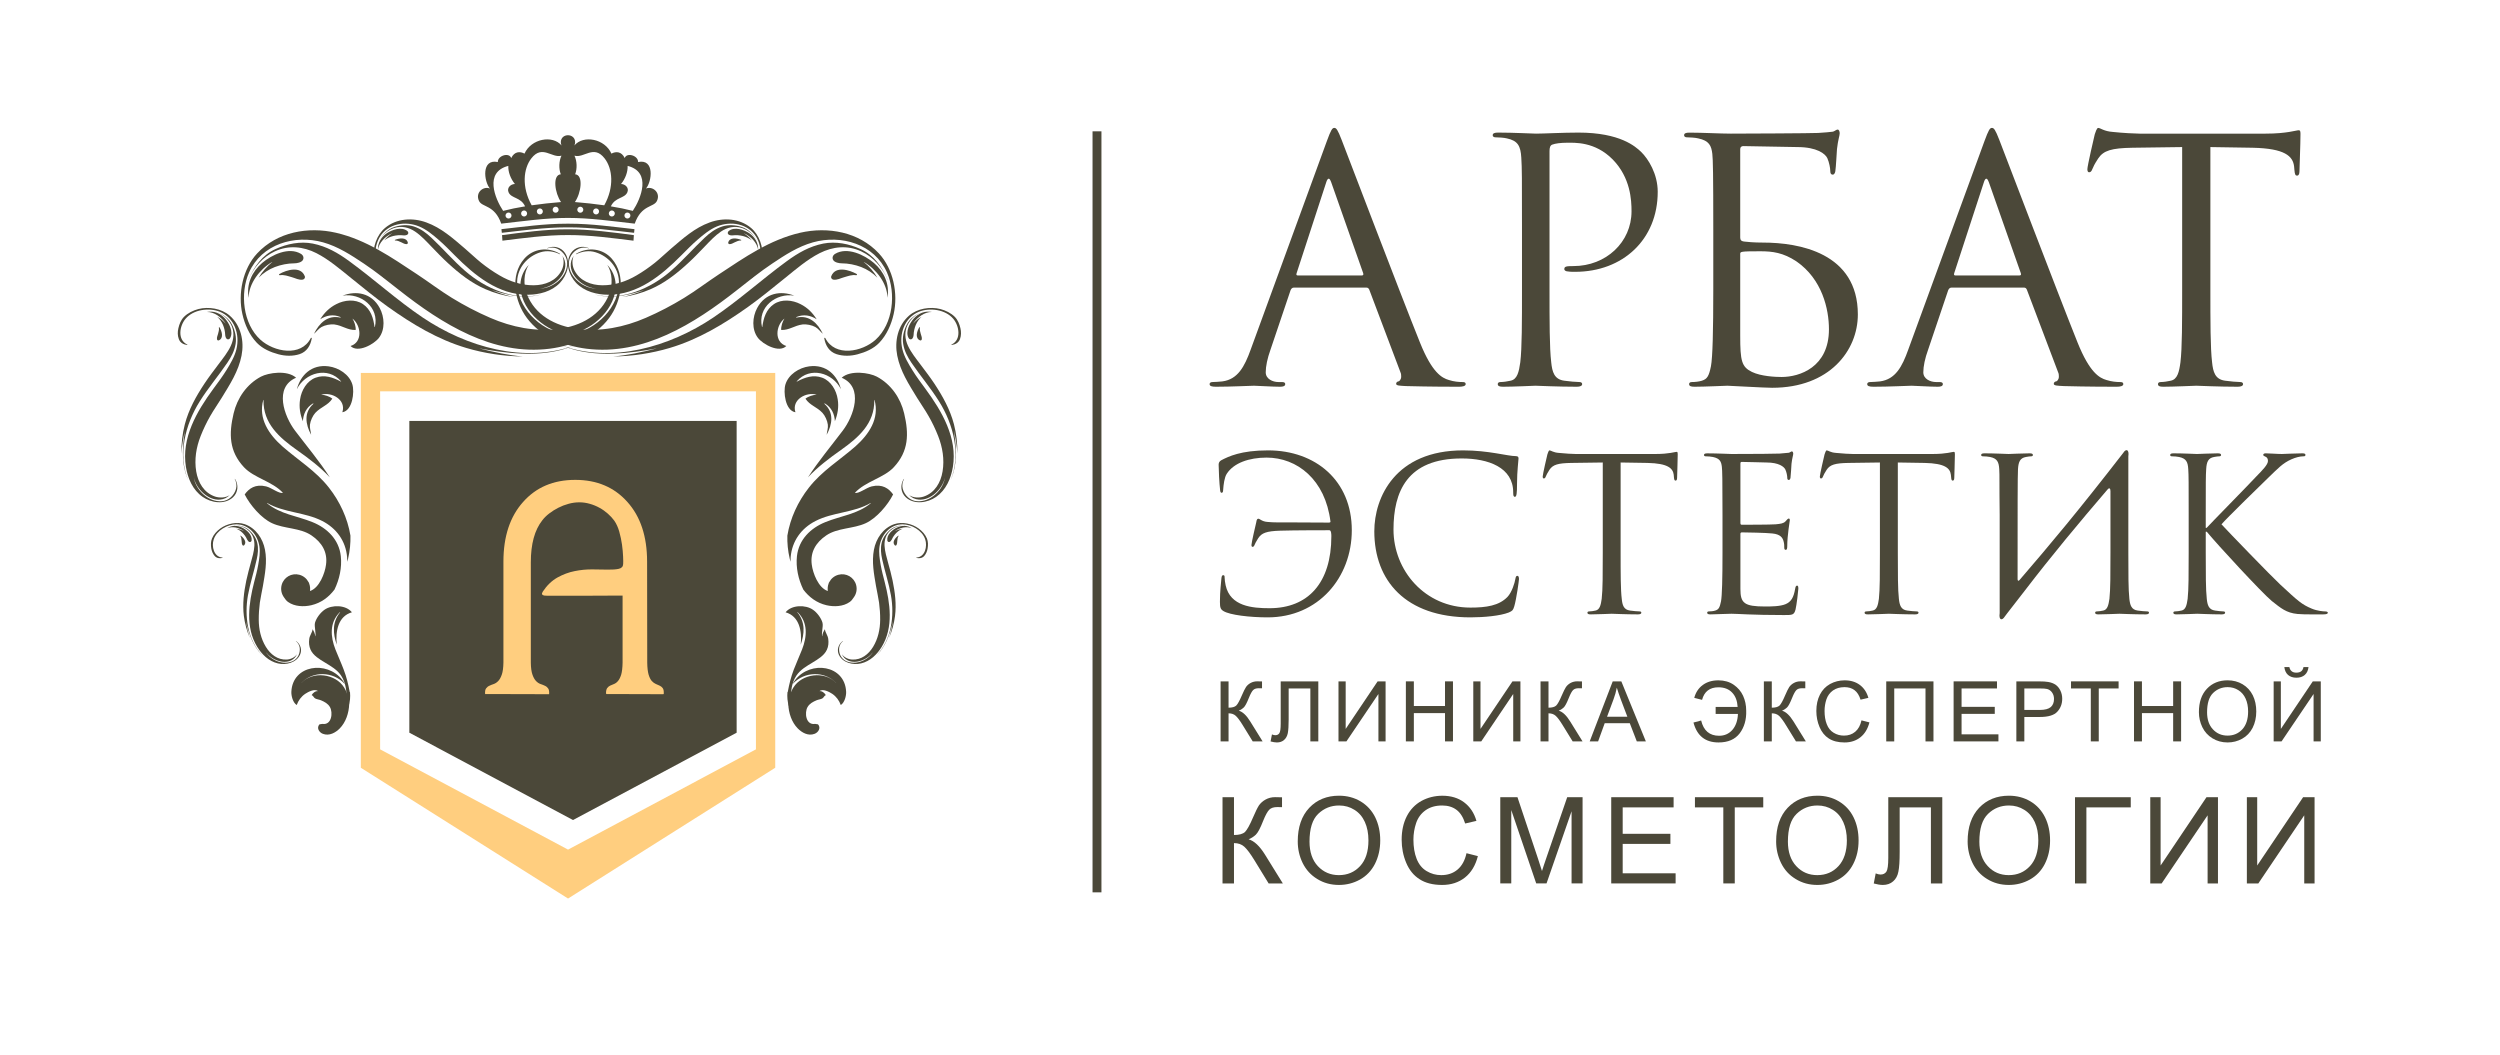 <?xml version="1.0" encoding="UTF-8"?> <svg xmlns="http://www.w3.org/2000/svg" width="372" height="157" viewBox="0 0 372 157" fill="none"><path d="M60.909 109.027L85.263 122.021L109.612 109.027V62.633H60.909V109.027Z" fill="#4B4839"></path><path d="M163.895 19.541V132.781H162.569V19.541H163.895Z" fill="#4B4839"></path><path d="M181.911 118.627H183.617V124.249C184.389 124.249 184.933 124.093 185.252 123.801C185.56 123.491 185.967 122.777 186.456 121.622C186.813 120.789 187.105 120.193 187.333 119.84C187.572 119.505 187.896 119.202 188.32 118.97C188.741 118.737 189.217 118.617 189.732 118.617C190.388 118.617 190.723 118.624 190.765 118.639V120.107C190.703 120.107 190.593 120.107 190.425 120.1C190.236 120.091 190.115 120.091 190.084 120.091C189.536 120.091 189.129 120.213 188.865 120.486C188.605 120.745 188.296 121.298 187.955 122.153C187.529 123.242 187.16 123.929 186.856 124.211C186.557 124.494 186.195 124.727 185.795 124.888C186.616 125.121 187.435 125.884 188.241 127.185L190.887 131.458H188.773L186.64 127.977C186.043 127.005 185.551 126.35 185.149 125.988C184.755 125.63 184.239 125.452 183.617 125.452V131.458H181.911V118.627" fill="#4B4839"></path><path d="M194.855 125.234C194.855 126.779 195.273 127.997 196.095 128.88C196.936 129.775 197.983 130.219 199.231 130.219C200.504 130.219 201.56 129.77 202.389 128.869C203.212 127.977 203.624 126.702 203.624 125.049C203.624 124.007 203.444 123.09 203.093 122.315C202.74 121.531 202.227 120.93 201.552 120.508C200.867 120.073 200.109 119.858 199.257 119.858C198.056 119.858 197.027 120.262 196.151 121.098C195.288 121.926 194.855 123.302 194.855 125.234ZM193.105 125.203C193.105 123.081 193.68 121.41 194.824 120.198C195.96 119.001 197.437 118.4 199.247 118.4C200.427 118.4 201.507 118.682 202.455 119.245C203.401 119.815 204.128 120.599 204.631 121.611C205.128 122.625 205.379 123.779 205.379 125.056C205.379 126.362 205.108 127.52 204.588 128.555C204.061 129.578 203.309 130.353 202.357 130.884C201.392 131.414 200.356 131.68 199.241 131.68C198.035 131.68 196.952 131.383 196.003 130.792C195.055 130.219 194.331 129.417 193.832 128.409C193.344 127.401 193.105 126.335 193.105 125.203Z" fill="#4B4839"></path><path d="M218.215 126.957L219.908 127.391C219.556 128.783 218.907 129.845 217.987 130.574C217.056 131.306 215.928 131.68 214.599 131.68C213.217 131.68 212.091 131.392 211.228 130.824C210.352 130.271 209.691 129.453 209.244 128.387C208.791 127.315 208.567 126.167 208.567 124.947C208.567 123.609 208.823 122.45 209.333 121.453C209.841 120.458 210.58 119.699 211.509 119.18C212.451 118.667 213.492 118.405 214.624 118.405C215.907 118.405 216.985 118.731 217.859 119.387C218.733 120.042 219.353 120.961 219.693 122.146L218.017 122.538C217.725 121.607 217.293 120.924 216.725 120.501C216.156 120.073 215.441 119.858 214.591 119.858C213.6 119.858 212.779 120.1 212.116 120.572C211.455 121.043 210.991 121.677 210.72 122.473C210.453 123.268 210.317 124.093 210.317 124.937C210.317 126.025 210.475 126.978 210.793 127.786C211.115 128.609 211.608 129.216 212.277 129.616C212.949 130.022 213.676 130.219 214.456 130.219C215.408 130.219 216.216 129.952 216.872 129.401C217.533 128.846 217.976 128.041 218.215 126.957" fill="#4B4839"></path><path d="M223.241 131.453V118.624H225.799L228.835 127.71C229.112 128.561 229.317 129.184 229.447 129.612C229.588 129.141 229.825 128.452 230.131 127.554L233.2 118.624H235.487V131.453H233.849V120.718L230.124 131.453H228.588L224.877 120.535V131.453H223.241" fill="#4B4839"></path><path d="M239.751 131.453V118.624H249.032V120.139H241.456V124.07H248.556V125.572H241.456V129.947H249.331V131.453H239.751Z" fill="#4B4839"></path><path d="M256.429 131.453V120.139H252.207V118.624H262.372V120.139H258.132V131.453H256.429Z" fill="#4B4839"></path><path d="M266.04 125.234C266.04 126.779 266.461 127.997 267.285 128.88C268.117 129.775 269.157 130.219 270.416 130.219C271.692 130.219 272.744 129.77 273.571 128.869C274.389 127.977 274.813 126.702 274.813 125.049C274.813 124.007 274.628 123.09 274.277 122.315C273.924 121.531 273.416 120.93 272.732 120.508C272.052 120.073 271.287 119.858 270.447 119.858C269.245 119.858 268.205 120.262 267.337 121.098C266.472 121.926 266.04 123.302 266.04 125.234ZM264.289 125.203C264.289 123.081 264.859 121.41 266.004 120.198C267.145 119.001 268.628 118.4 270.436 118.4C271.617 118.4 272.684 118.682 273.633 119.245C274.584 119.815 275.312 120.599 275.809 121.611C276.308 122.625 276.556 123.779 276.556 125.056C276.556 126.362 276.297 127.52 275.767 128.555C275.245 129.578 274.503 130.353 273.539 130.884C272.58 131.414 271.541 131.68 270.427 131.68C269.219 131.68 268.14 131.383 267.188 130.792C266.232 130.219 265.512 129.417 265.02 128.409C264.533 127.401 264.289 126.335 264.289 125.203" fill="#4B4839"></path><path d="M280.976 118.627H289.012V131.458H287.319V120.139H282.671V126.751C282.671 128.095 282.611 129.077 282.481 129.698C282.364 130.32 282.101 130.804 281.691 131.15C281.291 131.501 280.78 131.68 280.165 131.68C279.785 131.68 279.34 131.604 278.815 131.462L279.103 129.963C279.385 130.077 279.621 130.132 279.817 130.132C280.208 130.132 280.5 129.989 280.695 129.703C280.88 129.417 280.976 128.733 280.976 127.661V118.627Z" fill="#4B4839"></path><path d="M294.528 125.234C294.528 126.779 294.949 127.997 295.779 128.88C296.607 129.775 297.652 130.219 298.903 130.219C300.185 130.219 301.232 129.77 302.065 128.869C302.889 127.977 303.301 126.702 303.301 125.049C303.301 124.007 303.128 123.09 302.771 122.315C302.412 121.531 301.903 120.93 301.221 120.508C300.537 120.073 299.775 119.858 298.936 119.858C297.731 119.858 296.693 120.262 295.827 121.098C294.961 121.926 294.528 123.302 294.528 125.234ZM292.783 125.203C292.783 123.081 293.356 121.41 294.496 120.198C295.643 119.001 297.116 118.4 298.927 118.4C300.105 118.4 301.177 118.682 302.131 119.245C303.085 119.815 303.797 120.599 304.303 121.611C304.801 122.625 305.051 123.779 305.051 125.056C305.051 126.362 304.792 127.52 304.267 128.555C303.744 129.578 302.992 130.353 302.032 130.884C301.071 131.414 300.029 131.68 298.915 131.68C297.707 131.68 296.628 131.383 295.675 130.792C294.733 130.219 294.001 129.417 293.513 128.409C293.028 127.401 292.783 126.335 292.783 125.203" fill="#4B4839"></path><path d="M308.76 118.627H317.056V120.139H310.455V131.458H308.76V118.627" fill="#4B4839"></path><path d="M319.96 118.627H321.499V128.788L328.324 118.627H330.033V131.458H328.492V121.319L321.652 131.458H319.96V118.627" fill="#4B4839"></path><path d="M334.333 118.627H335.872V128.788L342.701 118.627H344.408V131.458H342.871V121.319L336.037 131.458H334.333V118.627" fill="#4B4839"></path><path d="M181.625 101.391H182.809V105.304C183.349 105.304 183.729 105.195 183.948 104.991C184.167 104.776 184.445 104.279 184.788 103.475C185.035 102.895 185.245 102.479 185.404 102.234C185.561 102.001 185.788 101.789 186.087 101.627C186.384 101.466 186.713 101.382 187.071 101.382C187.523 101.382 187.764 101.387 187.789 101.398V102.419C187.741 102.419 187.667 102.419 187.553 102.417C187.417 102.408 187.341 102.408 187.312 102.408C186.936 102.408 186.656 102.495 186.467 102.684C186.285 102.865 186.071 103.249 185.833 103.845C185.532 104.603 185.276 105.081 185.068 105.277C184.86 105.473 184.615 105.635 184.325 105.749C184.905 105.91 185.472 106.443 186.033 107.348L187.879 110.323H186.405L184.913 107.898C184.499 107.223 184.157 106.767 183.881 106.515C183.609 106.265 183.247 106.142 182.809 106.142V110.323H181.625V101.391" fill="#4B4839"></path><path d="M190.568 101.391H196.165V110.323H194.981V102.442H191.753V107.046C191.753 107.982 191.708 108.663 191.625 109.096C191.536 109.53 191.349 109.867 191.067 110.108C190.787 110.353 190.435 110.477 190.004 110.477C189.744 110.477 189.431 110.424 189.061 110.327L189.265 109.283C189.456 109.361 189.627 109.398 189.767 109.398C190.035 109.398 190.233 109.301 190.367 109.1C190.501 108.901 190.568 108.426 190.568 107.68V101.391" fill="#4B4839"></path><path d="M199.167 101.391H200.237V108.463L204.988 101.391H206.175V110.323H205.109V103.265L200.345 110.323H199.167V101.391" fill="#4B4839"></path><path d="M209.193 110.319V101.387H210.381V105.055H215.017V101.387H216.203V110.319H215.017V106.111H210.381V110.319H209.193Z" fill="#4B4839"></path><path d="M219.225 101.391H220.297V108.463L225.052 101.391H226.239V110.323H225.167V103.265L220.409 110.323H219.225V101.391Z" fill="#4B4839"></path><path d="M229.232 101.391H230.416V105.304C230.956 105.304 231.336 105.195 231.556 104.991C231.775 104.776 232.057 104.279 232.396 103.475C232.649 102.895 232.853 102.479 233.011 102.234C233.173 102.001 233.403 101.789 233.693 101.627C233.996 101.466 234.32 101.382 234.677 101.382C235.131 101.382 235.372 101.387 235.397 101.398V102.419C235.349 102.419 235.275 102.419 235.16 102.417C235.024 102.408 234.948 102.408 234.919 102.408C234.543 102.408 234.264 102.495 234.073 102.684C233.893 102.865 233.679 103.249 233.443 103.845C233.139 104.603 232.887 105.081 232.679 105.277C232.468 105.473 232.223 105.635 231.933 105.749C232.513 105.91 233.079 106.443 233.64 107.348L235.485 110.323H234.013L232.521 107.898C232.107 107.223 231.768 106.767 231.488 106.515C231.216 106.265 230.853 106.142 230.416 106.142V110.323H229.232V101.391" fill="#4B4839"></path><path d="M239.127 106.654H242.152L241.216 104.181C240.937 103.426 240.724 102.811 240.581 102.324C240.473 102.901 240.312 103.468 240.1 104.038L239.127 106.654ZM236.548 110.319L239.972 101.391H241.255L244.904 110.319H243.556L242.513 107.616H238.78L237.799 110.319H236.548Z" fill="#4B4839"></path><path d="M258.56 105.187C258.508 104.293 258.24 103.577 257.745 103.06C257.252 102.536 256.569 102.27 255.701 102.27C254.413 102.27 253.599 102.895 253.267 104.138L252.105 103.841C252.324 103.022 252.749 102.385 253.373 101.926C253.999 101.466 254.768 101.234 255.695 101.234C256.569 101.234 257.332 101.453 257.964 101.884C258.595 102.318 259.065 102.865 259.372 103.531C259.68 104.207 259.835 104.942 259.835 105.757C259.877 107.085 259.552 108.203 258.871 109.116C258.175 110.025 257.128 110.477 255.719 110.477C253.753 110.477 252.512 109.488 251.989 107.513L253.131 107.211C253.493 108.724 254.387 109.482 255.804 109.482C256.608 109.482 257.264 109.187 257.773 108.613C258.281 108.03 258.564 107.242 258.605 106.236H255.288V105.187H258.56" fill="#4B4839"></path><path d="M262.463 101.391H263.643V105.304C264.187 105.304 264.563 105.195 264.789 104.991C265.004 104.776 265.287 104.279 265.625 103.475C265.872 102.895 266.08 102.479 266.237 102.234C266.395 102.001 266.629 101.789 266.924 101.627C267.219 101.466 267.543 101.382 267.908 101.382C268.356 101.382 268.597 101.387 268.628 101.398V102.419C268.583 102.419 268.507 102.419 268.387 102.417C268.255 102.408 268.175 102.408 268.153 102.408C267.769 102.408 267.489 102.495 267.304 102.684C267.12 102.865 266.908 103.249 266.667 103.845C266.367 104.603 266.109 105.081 265.905 105.277C265.693 105.473 265.452 105.635 265.163 105.749C265.74 105.91 266.309 106.443 266.871 107.348L268.712 110.323H267.24L265.747 107.898C265.339 107.223 264.993 106.767 264.719 106.515C264.443 106.265 264.08 106.142 263.643 106.142V110.323H262.463V101.391" fill="#4B4839"></path><path d="M276.988 107.189L278.171 107.491C277.923 108.46 277.471 109.198 276.829 109.707C276.188 110.216 275.403 110.477 274.473 110.477C273.507 110.477 272.727 110.277 272.119 109.882C271.516 109.497 271.064 108.927 270.748 108.185C270.431 107.437 270.272 106.638 270.272 105.791C270.272 104.859 270.453 104.052 270.807 103.358C271.161 102.664 271.667 102.137 272.323 101.775C272.979 101.417 273.703 101.234 274.488 101.234C275.381 101.234 276.131 101.462 276.743 101.918C277.356 102.374 277.779 103.016 278.016 103.841L276.851 104.112C276.648 103.463 276.345 102.988 275.951 102.694C275.555 102.396 275.064 102.246 274.464 102.246C273.776 102.246 273.205 102.417 272.741 102.744C272.285 103.072 271.96 103.513 271.769 104.067C271.588 104.621 271.495 105.195 271.495 105.783C271.495 106.541 271.599 107.205 271.825 107.766C272.044 108.34 272.391 108.762 272.857 109.041C273.323 109.323 273.828 109.458 274.379 109.458C275.033 109.458 275.596 109.275 276.052 108.889C276.511 108.505 276.823 107.943 276.988 107.189" fill="#4B4839"></path><path d="M280.673 101.391H287.7V110.323H286.515V102.442H281.863V110.323H280.673V101.391Z" fill="#4B4839"></path><path d="M290.697 110.319V101.387H297.152V102.442H291.881V105.179H296.821V106.224H291.881V109.27H297.367V110.319H290.697" fill="#4B4839"></path><path d="M301.221 105.639H303.533C304.293 105.639 304.836 105.489 305.161 105.206C305.477 104.923 305.636 104.522 305.636 104.01C305.636 103.633 305.543 103.317 305.349 103.048C305.168 102.781 304.915 102.604 304.607 102.521C304.411 102.468 304.037 102.442 303.501 102.442H301.221V105.639ZM300.033 110.319V101.391H303.404C304 101.391 304.452 101.417 304.765 101.474C305.205 101.546 305.571 101.689 305.871 101.887C306.168 102.099 306.405 102.385 306.585 102.755C306.768 103.127 306.857 103.529 306.857 103.973C306.857 104.734 306.616 105.375 306.125 105.903C305.652 106.429 304.772 106.687 303.509 106.687H301.221V110.319H300.033" fill="#4B4839"></path><path d="M311.111 110.319V102.442H308.167V101.387H315.247V102.442H312.295V110.319H311.111Z" fill="#4B4839"></path><path d="M317.54 110.319V101.387H318.721V105.055H323.365V101.387H324.549V110.319H323.365V106.111H318.721V110.319H317.54Z" fill="#4B4839"></path><path d="M328.413 105.991C328.413 107.064 328.704 107.913 329.284 108.527C329.861 109.15 330.583 109.458 331.46 109.458C332.353 109.458 333.081 109.146 333.659 108.52C334.232 107.898 334.519 107.013 334.519 105.862C334.519 105.134 334.393 104.497 334.149 103.958C333.899 103.41 333.547 102.994 333.071 102.698C332.6 102.396 332.067 102.246 331.476 102.246C330.643 102.246 329.919 102.529 329.316 103.109C328.716 103.686 328.413 104.643 328.413 105.991V105.991ZM327.197 105.968C327.197 104.489 327.592 103.328 328.391 102.484C329.18 101.65 330.209 101.231 331.472 101.231C332.293 101.231 333.041 101.427 333.701 101.819C334.364 102.216 334.867 102.762 335.22 103.468C335.567 104.173 335.733 104.977 335.733 105.866C335.733 106.773 335.552 107.581 335.189 108.301C334.824 109.015 334.3 109.554 333.636 109.922C332.965 110.292 332.241 110.477 331.468 110.477C330.628 110.477 329.873 110.27 329.209 109.859C328.551 109.458 328.048 108.901 327.703 108.199C327.369 107.499 327.197 106.755 327.197 105.968" fill="#4B4839"></path><path d="M342.761 99.259H343.507C343.447 99.768 343.264 100.158 342.952 100.429C342.64 100.703 342.224 100.844 341.713 100.844C341.192 100.844 340.777 100.703 340.46 100.432C340.156 100.161 339.972 99.772 339.907 99.259H340.657C340.715 99.538 340.827 99.742 340.997 99.877C341.163 100.018 341.389 100.09 341.675 100.09C342.005 100.09 342.256 100.022 342.421 99.885C342.591 99.757 342.701 99.546 342.761 99.259V99.259ZM338.32 101.391H339.391V108.463L344.141 101.391H345.333V110.319H344.261V103.265L339.496 110.319H338.32V101.391" fill="#4B4839"></path><path d="M201.148 78.897C201.148 85.936 196.167 91.864 188.625 91.864C186.024 91.864 182.981 91.52 182.032 90.916C181.624 90.661 181.525 90.41 181.525 89.548C181.525 87.966 181.712 86.604 181.743 86.096C181.777 85.75 181.84 85.588 182.001 85.588C182.193 85.588 182.223 85.682 182.223 85.936C182.223 86.223 182.28 86.666 182.38 87.116C183.08 90.22 186.315 90.502 188.907 90.502C194.619 90.502 198.105 86.76 198.105 79.794C198.105 79.595 198.105 78.897 197.815 78.897C197.373 78.897 192.555 78.897 190.493 78.966C188.435 79.031 187.735 79.31 187.229 80.077C186.884 80.614 186.787 80.835 186.688 81.06C186.593 81.307 186.499 81.372 186.376 81.372C186.276 81.372 186.216 81.278 186.216 81.09C186.216 80.771 186.848 78.051 186.913 77.793C186.979 77.602 186.944 77.22 187.229 77.186C187.451 77.159 187.735 77.602 188.595 77.663C189.509 77.762 190.745 77.728 191.131 77.728L197.723 77.762C197.907 77.762 197.975 77.697 197.975 77.632C197.213 71.354 193.003 68.091 188.465 68.091C185.864 68.091 183.584 68.884 182.54 70.501C182.193 71.042 182.063 72.057 182.001 72.942C182.001 73.258 181.872 73.327 181.777 73.327C181.685 73.327 181.585 73.258 181.556 72.973C181.433 71.957 181.333 69.865 181.333 69.139C181.333 68.853 181.455 68.627 181.743 68.475C182.789 67.935 184.633 67.016 188.685 67.016C195.756 67.016 201.148 71.516 201.148 78.897" fill="#4B4839"></path><path d="M204.497 79.057C204.497 73.99 207.639 67.016 217.713 67.016C221.488 67.016 224.34 67.87 225.545 67.87C225.895 67.87 225.956 68.03 225.956 68.218C225.956 68.561 225.735 70.09 225.735 71.927C225.735 73.448 225.667 73.924 225.42 73.924C225.195 73.924 225.164 73.705 225.164 73.258C225.164 69.548 221.457 68.218 217.5 68.218C209.347 68.218 207.352 73.197 207.352 78.806C207.352 84.862 212.007 90.41 218.795 90.41C221.175 90.41 223.043 90.125 224.311 88.823C224.973 88.125 225.392 86.731 225.484 86.161C225.545 85.809 225.612 85.682 225.796 85.682C225.956 85.682 226.025 85.906 226.025 86.161C226.025 86.383 225.644 89.141 225.324 90.22C225.133 90.818 225.073 90.883 224.5 91.142C223.233 91.638 220.824 91.864 218.795 91.864C209.129 91.864 204.497 86.383 204.497 79.057" fill="#4B4839"></path><path d="M241.149 82.231C241.149 85.27 241.149 87.78 241.317 89.109C241.404 90.025 241.6 90.727 242.549 90.852C242.995 90.916 243.689 90.978 243.98 90.978C244.167 90.978 244.229 91.077 244.229 91.168C244.229 91.326 244.069 91.421 243.72 91.421C241.973 91.421 239.981 91.326 239.821 91.326C239.663 91.326 237.664 91.421 236.72 91.421C236.367 91.421 236.207 91.359 236.207 91.168C236.207 91.077 236.269 90.978 236.467 90.978C236.749 90.978 237.129 90.916 237.411 90.852C238.045 90.727 238.205 90.025 238.332 89.109C238.492 87.78 238.492 85.27 238.492 82.231V68.819L233.805 68.884C231.833 68.918 231.073 69.139 230.563 69.898C230.221 70.432 230.12 70.66 230.025 70.879C229.931 71.134 229.837 71.194 229.713 71.194C229.617 71.194 229.553 71.103 229.553 70.91C229.553 70.596 230.185 67.87 230.251 67.615C230.316 67.428 230.441 67.016 230.563 67.016C230.788 67.016 231.105 67.336 231.963 67.393C232.873 67.492 234.087 67.554 234.468 67.554H246.349C248.383 67.554 249.237 67.233 249.492 67.233C249.645 67.233 249.645 67.428 249.645 67.615C249.645 68.564 249.553 70.757 249.553 71.103C249.553 71.389 249.455 71.516 249.333 71.516C249.176 71.516 249.111 71.419 249.077 70.977L249.048 70.63C248.92 69.681 248.188 68.949 245.145 68.884L241.149 68.819V82.231" fill="#4B4839"></path><path d="M258.973 77.762C258.973 77.983 259.003 78.081 259.163 78.081C259.569 78.081 263.472 78.081 264.204 78.017C264.959 77.949 265.4 77.888 265.691 77.568C265.913 77.315 266.039 77.159 266.165 77.159C266.264 77.159 266.325 77.22 266.325 77.411C266.325 77.536 265.944 79.66 265.944 81.212C265.944 81.562 265.913 81.819 265.723 81.819C265.561 81.819 265.5 81.693 265.5 81.528C265.5 81.212 265.5 80.896 265.379 80.484C265.245 80.042 264.959 79.5 263.723 79.379C262.869 79.278 259.729 79.218 259.193 79.218C259.033 79.218 258.973 79.31 258.973 79.439V87.65C258.973 89.747 259.544 90.246 262.644 90.246C263.472 90.246 264.868 90.246 265.691 89.9C266.517 89.548 266.895 88.916 267.117 87.62C267.177 87.268 267.247 87.142 267.407 87.142C267.591 87.142 267.591 87.398 267.591 87.62C267.591 87.875 267.337 90.025 267.177 90.695C266.956 91.52 266.705 91.52 265.471 91.52C260.68 91.52 258.556 91.326 257.637 91.326C256.821 91.326 255.227 91.421 254.533 91.421C254.183 91.421 254.027 91.359 254.027 91.168C254.027 91.077 254.092 90.978 254.281 90.978C254.564 90.978 254.944 90.944 255.227 90.852C255.739 90.695 255.891 90.41 256.083 89.491C256.243 88.663 256.308 86.096 256.308 82.234V76.647C256.308 71.328 256.277 69.994 256.212 69.46C256.12 68.697 255.931 68.218 254.885 68C254.628 67.935 254.092 67.901 253.803 67.901C253.68 67.901 253.551 67.836 253.551 67.713C253.551 67.523 253.711 67.458 254.06 67.458C255.483 67.458 257.477 67.554 257.637 67.554C261.063 67.554 264.295 67.523 264.807 67.492C265.311 67.458 266.068 67.393 266.204 67.367C266.389 67.306 266.517 67.168 266.637 67.168C266.775 67.168 266.832 67.367 266.832 67.523C266.832 67.745 266.675 68.122 266.576 69.009C266.547 69.327 266.485 70.725 266.424 71.103C266.389 71.259 266.325 71.419 266.165 71.419C266.003 71.419 265.944 71.29 265.944 71.073C265.944 70.817 265.851 70.276 265.661 69.865C265.471 69.46 264.711 68.819 262.839 68.819C262.644 68.819 259.795 68.732 259.163 68.732C259.033 68.732 258.973 68.789 258.973 69.009V77.762" fill="#4B4839"></path><path d="M282.396 82.231C282.396 85.27 282.396 87.78 282.555 89.109C282.653 90.025 282.844 90.727 283.796 90.852C284.239 90.916 284.933 90.978 285.223 90.978C285.405 90.978 285.475 91.077 285.475 91.168C285.475 91.326 285.319 91.421 284.967 91.421C283.223 91.421 281.227 91.326 281.067 91.326C280.911 91.326 278.916 91.421 277.963 91.421C277.611 91.421 277.451 91.359 277.451 91.168C277.451 91.077 277.516 90.978 277.704 90.978C277.993 90.978 278.371 90.916 278.657 90.852C279.288 90.727 279.453 90.025 279.579 89.109C279.731 87.78 279.731 85.27 279.731 82.231V68.819L275.045 68.884C273.081 68.918 272.315 69.139 271.811 69.898C271.461 70.432 271.367 70.66 271.275 70.879C271.175 71.134 271.084 71.194 270.953 71.194C270.859 71.194 270.793 71.103 270.793 70.91C270.793 70.596 271.427 67.87 271.495 67.615C271.563 67.428 271.681 67.016 271.811 67.016C272.036 67.016 272.348 67.336 273.204 67.393C274.123 67.492 275.324 67.554 275.713 67.554H287.595C289.631 67.554 290.477 67.233 290.732 67.233C290.889 67.233 290.889 67.428 290.889 67.615C290.889 68.564 290.797 70.757 290.797 71.103C290.797 71.389 290.699 71.516 290.577 71.516C290.417 71.516 290.352 71.419 290.325 70.977L290.287 70.63C290.165 69.681 289.432 68.949 286.389 68.884L282.396 68.819V82.231" fill="#4B4839"></path><path d="M297.552 76.647C297.487 71.71 297.552 70.817 297.487 69.807C297.425 68.728 297.173 68.218 296.128 68C295.871 67.935 295.335 67.901 295.045 67.901C294.92 67.901 294.795 67.836 294.795 67.713C294.795 67.523 294.949 67.455 295.301 67.455C296.727 67.455 298.724 67.554 298.883 67.554C299.043 67.554 301.041 67.455 301.993 67.455C302.344 67.455 302.497 67.523 302.497 67.713C302.497 67.836 302.368 67.901 302.245 67.901C302.024 67.901 301.833 67.935 301.452 68C300.599 68.156 300.343 68.697 300.277 69.807C300.217 70.817 300.217 75.732 300.217 86.193C300.217 86.448 300.377 86.478 300.5 86.314C305.003 81.09 309.437 75.797 315.936 67.393C316.347 66.725 316.849 66.856 316.697 67.901V76.647V82.231C316.697 85.27 316.697 87.78 316.849 89.109C316.948 90.025 317.14 90.727 318.095 90.852C318.537 90.916 319.236 90.978 319.515 90.978C319.707 90.978 319.772 91.077 319.772 91.168C319.772 91.326 319.611 91.421 319.268 91.421C317.521 91.421 315.524 91.326 315.364 91.326C315.212 91.326 313.213 91.421 312.259 91.421C311.916 91.421 311.756 91.359 311.756 91.168C311.756 91.077 311.816 90.978 312.007 90.978C312.288 90.978 312.671 90.916 312.961 90.852C313.593 90.727 313.747 90.025 313.884 89.109C314.036 87.78 314.036 85.27 314.036 82.231V73.068C314.036 72.694 313.884 72.5 313.593 72.846C309.405 77.728 305.259 82.708 301.324 87.844L298.692 91.233L298.311 91.741C297.897 92.409 297.389 92.278 297.552 91.233V76.647" fill="#4B4839"></path><path d="M325.675 76.647C325.675 71.71 325.675 70.817 325.612 69.807C325.552 68.728 325.297 68.218 324.248 68C323.997 67.935 323.461 67.901 323.171 67.901C323.044 67.901 322.921 67.836 322.921 67.713C322.921 67.523 323.081 67.455 323.424 67.455C324.851 67.455 326.723 67.554 326.913 67.554C327.2 67.554 329.037 67.455 329.992 67.455C330.337 67.455 330.496 67.523 330.496 67.713C330.496 67.836 330.372 67.901 330.235 67.901C330.017 67.901 329.831 67.935 329.449 68C328.595 68.156 328.343 68.697 328.281 69.807C328.215 70.817 328.215 71.71 328.215 76.647V78.551H328.343C328.877 77.949 334.612 72.119 335.756 70.879C336.649 69.96 337.473 69.139 337.473 68.591C337.473 68.218 337.313 68.03 337.06 67.935C336.9 67.87 336.771 67.81 336.771 67.68C336.771 67.523 336.931 67.455 337.153 67.455C337.788 67.455 338.769 67.554 339.532 67.554C339.684 67.554 341.78 67.455 342.575 67.455C342.919 67.455 343.048 67.523 343.048 67.68C343.048 67.836 342.991 67.901 342.735 67.901C342.255 67.901 341.591 68.061 340.957 68.346C339.661 68.918 338.955 69.708 337.533 71.073C336.74 71.832 331.225 77.216 330.556 78.017C331.387 78.936 337.976 85.75 339.276 86.956C341.943 89.426 342.476 89.934 343.997 90.568C344.821 90.916 345.743 90.978 345.96 90.978C346.189 90.978 346.381 91.039 346.381 91.168C346.381 91.326 346.221 91.421 345.677 91.421H344.061C343.172 91.421 342.575 91.421 341.873 91.359C340.196 91.199 339.405 90.502 338.037 89.426C336.611 88.251 329.892 80.991 328.369 79.122H328.215V82.231C328.215 85.27 328.215 87.78 328.369 89.109C328.464 90.025 328.656 90.727 329.611 90.852C330.053 90.916 330.556 90.978 330.844 90.978C331.035 90.978 331.097 91.077 331.097 91.168C331.097 91.326 330.94 91.421 330.585 91.421C329.037 91.421 327.2 91.326 326.947 91.326C326.696 91.326 324.851 91.421 323.896 91.421C323.555 91.421 323.393 91.359 323.393 91.168C323.393 91.077 323.461 90.978 323.649 90.978C323.935 90.978 324.312 90.916 324.603 90.852C325.236 90.727 325.392 90.025 325.521 89.109C325.675 87.78 325.675 85.27 325.675 82.231V76.647" fill="#4B4839"></path><path d="M202.644 40.987C202.889 40.987 202.889 40.843 202.841 40.645L198.088 27.135C197.932 26.733 197.848 26.588 197.691 26.588C197.595 26.588 197.439 26.788 197.341 27.135L192.937 40.645C192.841 40.892 192.937 40.987 193.095 40.987H202.644ZM199.641 20.829C200.392 22.739 208.244 43.4 211.301 50.994C213.095 55.453 214.551 56.247 215.597 56.547C216.343 56.793 217.103 56.848 217.596 56.848C217.896 56.848 218.095 56.896 218.095 57.148C218.095 57.449 217.643 57.547 217.103 57.547C216.343 57.547 212.692 57.547 209.243 57.449C208.293 57.396 207.745 57.396 207.745 57.107C207.745 56.896 207.944 56.753 208.088 56.753C208.184 56.753 208.497 56.505 208.497 56.048C208.497 55.892 208.497 55.603 208.389 55.398L203.744 43.094C203.641 42.896 203.54 42.793 203.3 42.793H192.541C192.288 42.793 192.137 42.949 192.035 43.189L189.045 52.047C188.593 53.298 188.34 54.502 188.34 55.398C188.34 56.397 189.388 56.848 190.229 56.848H190.735C191.091 56.848 191.241 56.945 191.241 57.148C191.241 57.449 190.941 57.547 190.483 57.547C189.291 57.547 187.137 57.396 186.596 57.396C186.043 57.396 183.287 57.547 180.941 57.547C180.284 57.547 179.989 57.449 179.989 57.148C179.989 56.945 180.181 56.848 180.435 56.848C180.789 56.848 181.481 56.793 181.885 56.753C184.183 56.452 185.188 54.549 186.091 52.047L197.439 20.987C198.041 19.332 198.244 19.031 198.54 19.031C198.84 19.031 199.045 19.279 199.641 20.829" fill="#4B4839"></path><path d="M226.471 34.236C226.471 26.444 226.471 25.036 226.368 23.442C226.267 21.739 225.863 20.932 224.215 20.591C223.817 20.487 222.963 20.433 222.516 20.433C222.319 20.433 222.113 20.331 222.113 20.137C222.113 19.837 222.367 19.729 222.915 19.729C225.171 19.729 228.173 19.885 228.569 19.885C229.677 19.885 232.572 19.729 234.864 19.729C241.121 19.729 243.379 21.836 244.179 22.583C245.275 23.64 246.669 25.885 246.669 28.543C246.669 35.638 241.471 40.447 234.377 40.447C234.124 40.447 233.564 40.447 233.324 40.392C233.071 40.392 232.771 40.289 232.771 40.036C232.771 39.646 233.071 39.593 234.124 39.593C238.968 39.593 242.771 36.042 242.771 31.439C242.771 29.791 242.627 26.444 239.98 23.737C237.32 21.031 234.275 21.24 233.125 21.24C232.264 21.24 231.423 21.343 230.965 21.523C230.664 21.637 230.568 21.985 230.568 22.484V43.046C230.568 47.84 230.568 51.799 230.821 53.9C230.965 55.345 231.267 56.452 232.771 56.65C233.468 56.752 234.563 56.848 235.033 56.848C235.323 56.848 235.424 57.005 235.424 57.148C235.424 57.396 235.171 57.547 234.623 57.547C231.868 57.547 228.721 57.396 228.475 57.396C228.317 57.396 225.171 57.547 223.667 57.547C223.119 57.547 222.867 57.449 222.867 57.148C222.867 57.005 222.963 56.848 223.264 56.848C223.721 56.848 224.311 56.752 224.768 56.65C225.767 56.452 226.02 55.345 226.219 53.9C226.471 51.799 226.471 47.84 226.471 43.046V34.236Z" fill="#4B4839"></path><path d="M258.944 49.947C258.944 53.695 259.144 54.591 260.689 55.345C262.044 56 264.192 56.096 265.1 56.096C267.789 56.096 272.147 54.646 272.147 48.996C272.147 45.999 271.148 41.541 267.296 38.887C265.347 37.594 263.747 37.389 261.941 37.389C258.987 37.389 258.944 37.444 258.944 37.786V49.947ZM258.944 22.184V35.343C258.944 35.686 259.089 35.891 259.492 35.939C259.944 35.994 260.948 36.096 262.339 36.096C267.652 36.096 276.448 37.594 276.448 46.793C276.448 52.15 272.249 57.702 263.697 57.702C262.543 57.702 257.441 57.396 257.043 57.396C256.789 57.396 253.637 57.547 252.145 57.547C251.592 57.547 251.339 57.449 251.339 57.148C251.339 57.005 251.436 56.848 251.743 56.848C252.193 56.848 252.789 56.793 253.24 56.65C254.04 56.397 254.292 55.952 254.588 54.502C254.84 53.197 254.937 49.147 254.937 43.046V34.236C254.937 25.843 254.889 23.737 254.793 22.893C254.648 21.692 254.34 20.932 252.687 20.591C252.289 20.487 251.436 20.433 250.991 20.433C250.797 20.433 250.593 20.331 250.593 20.137C250.593 19.837 250.845 19.736 251.388 19.736C253.396 19.736 255.996 19.885 257.536 19.885C259.341 19.885 269.697 19.837 270.547 19.783C271.352 19.736 272.549 19.633 272.748 19.591C273.049 19.495 273.241 19.279 273.445 19.279C273.649 19.279 273.747 19.591 273.747 19.837C273.747 20.187 273.495 20.783 273.343 22.184C273.301 22.684 273.193 24.892 273.096 25.487C273.049 25.733 272.941 25.987 272.7 25.987C272.447 25.987 272.344 25.783 272.344 25.44C272.344 25.036 272.195 24.182 271.905 23.531C271.604 22.893 270.389 21.884 267.441 21.884L259.396 21.739C259.144 21.739 258.944 21.884 258.944 22.184" fill="#4B4839"></path><path d="M300.499 40.987C300.752 40.987 300.752 40.843 300.697 40.645L295.948 27.135C295.793 26.733 295.696 26.588 295.547 26.588C295.449 26.588 295.292 26.788 295.197 27.135L290.787 40.645C290.703 40.892 290.787 40.987 290.955 40.987H300.499ZM297.501 20.829C298.248 22.739 306.107 43.4 309.152 50.994C310.949 55.453 312.4 56.247 313.447 56.547C314.205 56.793 314.957 56.848 315.456 56.848C315.759 56.848 315.949 56.896 315.949 57.148C315.949 57.449 315.504 57.547 314.957 57.547C314.205 57.547 310.547 57.547 307.099 57.449C306.155 57.396 305.601 57.396 305.601 57.107C305.601 56.896 305.799 56.753 305.948 56.753C306.052 56.753 306.359 56.505 306.359 56.048C306.359 55.892 306.359 55.603 306.249 55.398L301.593 43.094C301.497 42.896 301.4 42.793 301.148 42.793H290.396C290.143 42.793 289.993 42.949 289.889 43.189L286.9 52.047C286.443 53.298 286.189 54.502 286.189 55.398C286.189 56.397 287.243 56.848 288.092 56.848H288.591C288.945 56.848 289.096 56.945 289.096 57.148C289.096 57.449 288.795 57.547 288.343 57.547C287.14 57.547 284.987 57.396 284.445 57.396C283.889 57.396 281.143 57.547 278.795 57.547C278.139 57.547 277.839 57.449 277.839 57.148C277.839 56.945 278.037 56.848 278.289 56.848C278.644 56.848 279.341 56.793 279.74 56.753C282.037 56.452 283.049 54.549 283.94 52.047L295.292 20.987C295.901 19.332 296.095 19.031 296.393 19.031C296.695 19.031 296.9 19.279 297.501 20.829" fill="#4B4839"></path><path d="M328.904 43.046C328.904 47.84 328.904 51.799 329.157 53.9C329.303 55.345 329.603 56.452 331.107 56.65C331.812 56.752 332.912 56.848 333.357 56.848C333.659 56.848 333.767 57.005 333.767 57.148C333.767 57.396 333.513 57.547 332.959 57.547C330.204 57.547 327.063 57.396 326.811 57.396C326.557 57.396 323.404 57.547 321.901 57.547C321.353 57.547 321.107 57.449 321.107 57.148C321.107 57.005 321.209 56.848 321.509 56.848C321.955 56.848 322.556 56.752 323.001 56.65C324.005 56.452 324.259 55.345 324.451 53.9C324.705 51.799 324.705 47.84 324.705 43.046V21.884L317.299 21.985C314.199 22.039 313.001 22.389 312.208 23.586C311.655 24.429 311.497 24.789 311.353 25.133C311.208 25.535 311.053 25.633 310.847 25.633C310.703 25.633 310.6 25.487 310.6 25.18C310.6 24.686 311.6 20.385 311.701 19.983C311.799 19.688 312.001 19.036 312.208 19.036C312.556 19.036 313.049 19.543 314.404 19.633C315.853 19.791 317.755 19.885 318.356 19.885H337.111C340.312 19.885 341.66 19.38 342.063 19.38C342.311 19.38 342.311 19.688 342.311 19.983C342.311 21.48 342.161 24.94 342.161 25.487C342.161 25.939 342.009 26.137 341.812 26.137C341.564 26.137 341.468 25.987 341.408 25.289L341.359 24.741C341.167 23.244 340.012 22.088 335.205 21.985L328.904 21.884V43.046" fill="#4B4839"></path><path d="M56.562 111.503L84.525 126.423L112.484 111.503V58.231H56.562V111.503ZM115.355 114.241L84.525 133.703L53.69 114.241V55.496H115.355V114.241Z" fill="#FFCE7F"></path><path d="M41.631 40.952C42.334 40.861 42.796 41.072 43.447 41.252C44.002 41.403 44.434 41.686 45.031 41.614C45.266 41.578 45.448 41.34 45.352 41.102C44.746 39.525 42.639 40.16 41.564 40.776C41.478 40.824 41.533 40.968 41.631 40.952Z" fill="#4B4839"></path><path d="M91.043 38.505C89.701 36.96 87.503 36.721 85.782 37.728C85.734 37.752 85.711 37.794 85.708 37.845C86.617 37.395 87.658 37.229 88.63 37.542C90.531 38.13 92.013 39.786 92.095 41.844C92.231 45.643 88.699 49.161 85.061 49.677C85.053 49.68 85.053 49.669 85.061 49.666C88.281 49.02 91.748 45.806 91.61 42.32C91.566 41.228 91.114 40.182 90.37 39.424C91.153 40.648 91.17 42.387 90.668 43.714C89.46 46.901 86.417 48.504 83.183 48.931C79.682 49.397 76.167 48.69 72.958 47.297C70.979 46.444 69.076 45.443 67.243 44.324C65.463 43.233 63.805 41.96 62.065 40.814C58.248 38.294 54.516 35.685 49.992 34.634C45.856 33.684 41.248 34.503 38.269 37.703C36.11 40.017 35.383 43.698 36.067 46.732C36.413 48.278 37.102 49.849 38.217 51.008C39.07 51.896 40.26 52.408 41.434 52.719C42.458 52.992 43.564 53.026 44.578 52.697C45.656 52.337 46.203 51.429 46.392 50.346C46.408 50.262 46.288 50.223 46.251 50.302C44.784 53.164 40.764 52.37 38.753 50.551C36.134 48.171 35.692 43.633 37.062 40.541C38.934 36.31 43.856 34.877 48.072 36.061C50.286 36.677 52.239 37.949 54.133 39.214C55.952 40.434 57.665 41.812 59.386 43.168C65.747 48.171 73.338 52.961 81.788 51.888C85.136 51.457 88.566 50.1 90.633 47.324C92.468 44.872 93.209 40.994 91.043 38.505" fill="#4B4839"></path><path d="M44.779 37.772C42.976 36.69 40.424 37.921 39.007 39.127C37.493 40.422 36.656 42.263 36.986 44.257C36.986 44.265 36.993 44.267 37.002 44.275C37.026 42.186 38.631 40.078 40.487 38.983C40.503 38.975 40.51 38.989 40.503 38.997C39.722 39.633 39.012 40.434 38.49 41.322C39.161 40.625 39.992 40.086 40.896 39.736C41.807 39.391 42.817 39.186 43.791 39.184C44.181 39.184 44.827 39.06 45.05 38.718C45.275 38.365 45.117 37.975 44.779 37.772" fill="#4B4839"></path><path d="M71.383 51.862C71.375 51.862 71.378 51.852 71.383 51.852C75.328 52.572 79.631 53.088 83.566 52.046C84.275 51.862 84.969 51.624 85.646 51.343C78.097 54.176 69.395 51.616 62.917 47.258C59.097 44.69 55.673 41.566 51.961 38.856C50.295 37.637 48.594 36.656 46.546 36.245C44.688 35.879 42.71 36.275 41.003 37.056C39.002 37.961 37.812 39.69 36.953 41.639C36.949 41.651 36.965 41.66 36.968 41.648C37.734 39.798 39.083 38.249 40.903 37.403C42.943 36.445 45.117 36.677 47.082 37.669C48.94 38.616 50.63 40.075 52.253 41.382C54.057 42.832 55.831 44.306 57.721 45.651C61.324 48.224 65.126 50.512 69.395 51.779C72.078 52.577 74.971 53.018 77.828 53.047C75.636 52.864 73.45 52.385 71.383 51.862" fill="#4B4839"></path><path d="M58.802 35.788C59.164 35.78 59.385 35.914 59.699 36.048C59.974 36.166 60.176 36.33 60.488 36.33C60.605 36.325 60.716 36.221 60.684 36.091C60.47 35.252 59.365 35.445 58.779 35.688C58.727 35.71 58.746 35.788 58.802 35.788" fill="#4B4839"></path><path d="M84.065 37.637C83.483 36.772 82.38 36.512 81.442 36.916C81.419 36.926 81.402 36.945 81.398 36.968C81.886 36.798 82.427 36.784 82.908 36.999C83.828 37.418 84.479 38.349 84.388 39.403C84.227 41.349 82.206 42.913 80.328 42.944C80.32 42.944 80.32 42.944 80.328 42.944C82.009 42.814 83.971 41.395 84.117 39.615C84.164 39.06 83.998 38.497 83.667 38.067C83.991 38.739 83.888 39.622 83.549 40.265C82.734 41.817 81.089 42.435 79.418 42.449C77.606 42.464 75.867 41.887 74.323 40.975C73.375 40.422 72.469 39.794 71.606 39.106C70.771 38.438 70.008 37.684 69.193 36.995C67.412 35.475 65.675 33.906 63.444 33.099C61.403 32.352 59.008 32.481 57.296 33.916C56.051 34.956 55.448 36.786 55.606 38.372C55.685 39.179 55.937 40.013 56.43 40.672C56.812 41.184 57.383 41.517 57.962 41.752C58.465 41.956 59.025 42.048 59.556 41.94C60.13 41.827 60.465 41.389 60.631 40.861C60.641 40.818 60.584 40.786 60.559 40.824C59.635 42.194 57.643 41.534 56.734 40.479C55.551 39.106 55.614 36.776 56.5 35.286C57.718 33.257 60.308 32.838 62.38 33.699C63.467 34.153 64.38 34.921 65.266 35.685C66.112 36.418 66.897 37.225 67.683 38.017C70.602 40.962 74.16 43.877 78.52 43.859C80.252 43.854 82.081 43.379 83.31 42.102C84.391 40.962 85.01 39.052 84.065 37.637" fill="#4B4839"></path><path d="M60.599 34.365C59.749 33.699 58.379 34.169 57.575 34.692C56.729 35.249 56.19 36.138 56.233 37.172C56.233 37.174 56.237 37.174 56.237 37.174C56.379 36.121 57.331 35.148 58.341 34.715C58.347 34.711 58.356 34.719 58.347 34.721C57.909 34.997 57.496 35.353 57.181 35.772C57.56 35.465 58.021 35.238 58.502 35.119C58.984 35.004 59.514 34.956 60.009 35.022C60.203 35.046 60.54 35.022 60.682 34.857C60.817 34.705 60.758 34.492 60.599 34.365" fill="#4B4839"></path><path d="M73.236 43.198V43.189C75.198 43.801 77.35 44.337 79.418 44.052C79.788 44.002 80.154 43.934 80.514 43.832C76.505 44.797 72.244 42.947 69.219 40.32C67.443 38.783 65.899 36.975 64.184 35.367C63.407 34.639 62.607 34.038 61.592 33.705C60.671 33.404 59.643 33.471 58.724 33.76C57.649 34.099 56.94 34.903 56.377 35.845C56.372 35.845 56.381 35.848 56.386 35.845C56.891 34.953 57.669 34.25 58.651 33.926C59.744 33.573 60.84 33.827 61.773 34.461C62.659 35.06 63.426 35.895 64.167 36.668C64.993 37.522 65.805 38.379 66.68 39.176C68.352 40.714 70.141 42.119 72.232 43.029C73.547 43.6 74.987 44.009 76.438 44.208C75.34 43.97 74.252 43.594 73.236 43.198" fill="#4B4839"></path><path d="M127.412 40.952C126.71 40.861 126.252 41.072 125.601 41.252C125.041 41.403 124.613 41.686 124.013 41.614C123.779 41.578 123.599 41.34 123.692 41.102C124.298 39.525 126.405 40.16 127.48 40.776C127.566 40.824 127.51 40.968 127.412 40.952Z" fill="#4B4839"></path><path d="M78.005 38.505C79.344 36.96 81.536 36.721 83.262 37.728C83.314 37.752 83.332 37.794 83.336 37.845C82.43 37.395 81.391 37.229 80.41 37.542C78.516 38.13 77.031 39.786 76.953 41.844C76.816 45.643 80.344 49.161 83.982 49.677C83.994 49.68 83.994 49.669 83.987 49.666C80.765 49.02 77.299 45.806 77.434 42.32C77.478 41.228 77.93 40.182 78.674 39.424C77.892 40.648 77.88 42.387 78.379 43.714C79.583 46.901 82.627 48.504 85.862 48.931C89.367 49.397 92.876 48.69 96.092 47.297C98.065 46.444 99.975 45.443 101.801 44.324C103.581 43.233 105.243 41.96 106.983 40.814C110.799 38.294 114.532 35.685 119.053 34.634C123.185 33.684 127.799 34.503 130.775 37.703C132.935 40.017 133.661 43.698 132.977 46.732C132.631 48.278 131.943 49.849 130.831 51.008C129.981 51.896 128.784 52.408 127.61 52.719C126.586 52.992 125.484 53.026 124.468 52.697C123.387 52.337 122.842 51.429 122.651 50.346C122.636 50.262 122.76 50.223 122.798 50.302C124.263 53.164 128.279 52.37 130.291 50.551C132.909 48.171 133.352 43.633 131.981 40.541C130.109 36.31 125.188 34.877 120.971 36.061C118.758 36.677 116.804 37.949 114.915 39.214C113.092 40.434 111.378 41.812 109.662 43.168C103.301 48.171 95.709 52.961 87.255 51.888C83.908 51.457 80.481 50.1 78.407 47.324C76.576 44.872 75.835 40.994 78.005 38.505" fill="#4B4839"></path><path d="M124.266 37.772C126.066 36.69 128.619 37.921 130.039 39.127C131.552 40.422 132.386 42.263 132.059 44.257C132.059 44.265 132.052 44.267 132.049 44.275C132.025 42.186 130.41 40.078 128.558 38.983C128.543 38.975 128.532 38.989 128.543 38.997C129.323 39.633 130.032 40.434 130.556 41.322C129.885 40.625 129.051 40.086 128.148 39.736C127.24 39.391 126.224 39.186 125.255 39.184C124.865 39.184 124.214 39.06 123.995 38.718C123.767 38.365 123.929 37.975 124.266 37.772" fill="#4B4839"></path><path d="M97.662 51.862C97.669 51.862 97.665 51.852 97.658 51.852C93.719 52.572 89.417 53.088 85.479 52.046C84.769 51.862 84.081 51.624 83.406 51.343C90.947 54.176 99.646 51.616 106.128 47.258C109.943 44.69 113.375 41.566 117.086 38.856C118.752 37.637 120.45 36.656 122.498 36.245C124.356 35.879 126.337 36.275 128.042 37.056C130.047 37.961 131.232 39.69 132.094 41.639C132.094 41.651 132.083 41.66 132.075 41.648C131.309 39.798 129.964 38.249 128.141 37.403C126.106 36.445 123.93 36.677 121.965 37.669C120.104 38.616 118.414 40.075 116.795 41.382C114.987 42.832 113.213 44.306 111.327 45.651C107.719 48.224 103.914 50.512 99.646 51.779C96.965 52.577 94.073 53.018 91.214 53.047C93.408 52.864 95.595 52.385 97.662 51.862" fill="#4B4839"></path><path d="M110.244 35.788C109.878 35.78 109.662 35.914 109.342 36.048C109.075 36.166 108.865 36.33 108.563 36.33C108.436 36.325 108.331 36.221 108.357 36.091C108.575 35.252 109.68 35.445 110.268 35.688C110.319 35.71 110.3 35.788 110.244 35.788Z" fill="#4B4839"></path><path d="M84.979 37.637C85.561 36.772 86.665 36.512 87.601 36.916C87.631 36.926 87.646 36.945 87.65 36.968C87.161 36.798 86.62 36.784 86.14 36.999C85.215 37.418 84.566 38.349 84.655 39.403C84.821 41.349 86.838 42.913 88.72 42.944C87.037 42.814 85.076 41.395 84.931 39.615C84.881 39.06 85.046 38.497 85.377 38.067C85.057 38.739 85.155 39.622 85.494 40.265C86.308 41.817 87.955 42.435 89.626 42.449C91.438 42.464 93.18 41.887 94.725 40.975C95.674 40.422 96.579 39.794 97.442 39.106C98.277 38.438 99.04 37.684 99.852 36.995C101.635 35.475 103.364 33.906 105.601 33.099C107.641 32.352 110.034 32.481 111.755 33.916C112.998 34.956 113.595 36.786 113.437 38.372C113.359 39.179 113.107 40.013 112.614 40.672C112.236 41.184 111.661 41.517 111.086 41.752C110.582 41.956 110.019 42.048 109.488 41.94C108.914 41.827 108.582 41.389 108.417 40.861C108.402 40.818 108.464 40.786 108.489 40.824C109.409 42.194 111.402 41.534 112.315 40.479C113.497 39.106 113.43 36.776 112.544 35.286C111.327 33.257 108.736 32.838 106.664 33.699C105.578 34.153 104.667 34.921 103.778 35.685C102.935 36.418 102.152 37.225 101.36 38.017C98.446 40.962 94.882 43.877 90.524 43.859C88.792 43.854 86.963 43.379 85.734 42.102C84.652 40.962 84.035 39.052 84.979 37.637" fill="#4B4839"></path><path d="M108.446 34.365C109.292 33.699 110.667 34.169 111.466 34.692C112.316 35.249 112.857 36.138 112.813 37.172C112.813 37.174 112.813 37.174 112.813 37.174C112.667 36.121 111.715 35.148 110.705 34.715C110.697 34.711 110.694 34.719 110.697 34.721C111.132 34.997 111.546 35.353 111.869 35.772C111.482 35.465 111.025 35.238 110.54 35.119C110.057 35.004 109.529 34.956 109.04 35.022C108.841 35.046 108.506 35.022 108.363 34.857C108.229 34.705 108.289 34.492 108.446 34.365" fill="#4B4839"></path><path d="M95.808 43.198C95.811 43.198 95.811 43.189 95.811 43.189C93.85 43.801 91.697 44.337 89.626 44.052C89.254 44.002 88.89 43.934 88.53 43.832C92.543 44.797 96.803 42.947 99.821 40.32C101.601 38.783 103.152 36.975 104.864 35.367C105.636 34.639 106.441 34.038 107.452 33.705C108.373 33.404 109.406 33.471 110.323 33.76C111.398 34.099 112.111 34.903 112.667 35.845C112.667 35.845 112.667 35.848 112.657 35.845C112.153 34.953 111.375 34.25 110.394 33.926C109.299 33.573 108.204 33.827 107.272 34.461C106.389 35.06 105.619 35.895 104.878 36.668C104.051 37.522 103.243 38.379 102.365 39.176C100.695 40.714 98.903 42.119 96.815 43.029C95.496 43.6 94.06 44.009 92.607 44.208C93.708 43.97 94.793 43.594 95.808 43.198" fill="#4B4839"></path><path d="M50.919 101.151C51.08 101.354 51.223 101.585 51.347 101.832C51.32 101.792 51.297 101.763 51.26 101.731C49.581 99.908 46.575 99.807 44.854 101.608C44.846 101.611 44.854 101.619 44.857 101.616C46.54 99.804 49.918 100.231 51.203 102.297C51.674 103.054 51.899 103.889 51.962 104.732C51.922 106.112 51.447 107.479 50.557 108.388C49.927 109.025 48.99 109.554 48.048 109.194C47.477 108.983 47.063 108.302 47.541 107.78L47.981 107.715C49.36 107.934 49.572 106.034 49.096 105.212C48.796 104.692 48.292 104.43 47.761 104.203C47.488 104.087 47.111 104.059 46.879 103.916C46.657 103.772 46.635 103.539 46.375 103.431C46.552 103.12 46.925 102.796 47.315 102.843C46.839 102.439 45.871 102.939 45.413 103.245C44.812 103.654 44.395 104.232 44.151 104.908C43.572 104.549 43.327 103.52 43.355 102.935C43.527 98.935 48.634 98.247 50.919 101.151" fill="#4B4839"></path><path d="M52.361 91.109C50.312 91.695 49.897 93.924 50.11 95.932C49.547 94.301 49.394 92.602 50.604 91.121C50.622 91.098 50.595 91.067 50.571 91.088C48.999 92.653 49.169 94.745 49.92 96.663C50.312 97.663 50.769 98.642 51.145 99.647C51.551 100.699 51.824 101.801 52.024 102.908C52.035 102.958 52.051 102.994 52.083 103.012C52.142 103.692 52.099 104.38 51.874 105.065L51.58 104.18C51.58 102.846 51.484 101.642 50.758 100.531C50.172 99.647 49.224 99.116 48.346 98.581C47.559 98.108 46.605 97.547 46.215 96.681C45.986 96.178 45.94 95.634 46.016 95.076C46.074 94.551 46.471 94.12 46.512 93.625C46.7 93.935 46.913 94.318 46.888 94.697C47.094 94.34 46.719 93.21 46.876 92.647C47.075 91.952 47.685 91.155 48.27 90.742C49.374 89.953 51.476 89.991 52.361 91.109" fill="#4B4839"></path><path d="M118.343 101.151C118.177 101.354 118.031 101.585 117.91 101.832C117.937 101.792 117.964 101.763 117.997 101.731C119.673 99.908 122.686 99.807 124.404 101.608C124.415 101.611 124.404 101.619 124.399 101.616C122.721 99.804 119.339 100.231 118.058 102.297C117.587 103.054 117.363 103.889 117.295 104.732C117.339 106.112 117.81 107.479 118.704 108.388C119.331 109.025 120.267 109.554 121.206 109.194C121.777 108.983 122.195 108.302 121.718 107.78L121.28 107.715C119.898 107.934 119.685 106.034 120.162 105.212C120.461 104.692 120.966 104.43 121.499 104.203C121.769 104.087 122.143 104.059 122.382 103.916C122.599 103.772 122.627 103.539 122.883 103.431C122.702 103.12 122.333 102.796 121.946 102.843C122.419 102.439 123.386 102.939 123.844 103.245C124.445 103.654 124.863 104.232 125.11 104.908C125.685 104.549 125.934 103.52 125.904 102.935C125.73 98.935 120.624 98.247 118.343 101.151" fill="#4B4839"></path><path d="M116.896 91.109C118.948 91.695 119.362 93.924 119.145 95.932C119.711 94.301 119.865 92.602 118.653 91.121C118.636 91.098 118.664 91.067 118.689 91.088C120.259 92.653 120.09 94.745 119.339 96.663C118.948 97.663 118.491 98.642 118.11 99.647C117.708 100.699 117.432 101.801 117.231 102.908C117.228 102.958 117.204 102.994 117.171 103.012C117.118 103.692 117.16 104.38 117.385 105.065L117.679 104.18C117.679 102.846 117.772 101.642 118.502 100.531C119.087 99.647 120.034 99.116 120.914 98.581C121.696 98.108 122.649 97.547 123.04 96.681C123.277 96.178 123.315 95.634 123.243 95.076C123.187 94.551 122.787 94.12 122.747 93.625C122.559 93.935 122.338 94.318 122.363 94.697C122.165 94.34 122.541 93.21 122.382 92.647C122.18 91.952 121.579 91.155 120.984 90.742C119.885 89.953 117.779 89.991 116.896 91.109" fill="#4B4839"></path><path d="M51.649 82.9C51.449 80.504 50.07 78.608 47.955 77.525C45.367 76.195 42.277 76.311 39.757 74.849C39.734 74.832 39.718 74.875 39.734 74.887C41.718 76.522 44.164 76.75 46.479 77.686C48.695 78.578 50.44 80.285 50.712 82.75C50.898 84.438 50.514 86.194 49.771 87.729C48.913 88.861 47.791 89.711 46.328 90.056C45.223 90.312 43.845 90.275 42.86 89.572C42.636 89.41 42.431 89.168 42.262 88.891C41.883 88.379 41.734 87.708 41.91 87.046C42.218 85.892 43.398 85.211 44.552 85.526C45.159 85.692 45.632 86.095 45.9 86.603C45.959 86.676 45.995 86.76 46.009 86.844C46.14 87.192 46.178 87.56 46.125 87.942C47.523 87.495 48.354 85.28 48.512 84.025C48.764 82.166 47.915 80.731 46.352 79.671C44.675 78.52 42.316 78.703 40.477 77.849C38.878 77.117 37.202 75.147 36.409 73.574C37.044 72.682 37.997 71.99 39.599 72.376C40.419 72.582 41.536 73.501 42.1 73.335C40.557 71.639 37.8 71.127 36.307 69.528C34.079 67.137 34.043 64.568 34.76 61.521C35.3 59.215 36.732 57.158 38.832 56.043C39.919 55.469 42.741 55.021 44.059 56.208C40.718 57.637 42.288 61.953 43.901 64.082C45.616 66.344 47.526 68.62 49.078 71.028C47.628 69.484 45.964 68.224 44.171 66.96C41.548 65.102 39.151 63.01 39.209 59.523C39.209 59.507 39.17 59.492 39.17 59.523C38.414 62.298 40 64.633 42.03 66.43C44.372 68.482 46.99 70.062 48.947 72.564C50.571 74.638 51.717 77.093 52.146 79.703C52.175 80.799 52.07 81.945 51.791 83.146C51.758 83.292 51.717 83.438 51.672 83.588C51.672 83.365 51.669 83.134 51.649 82.9" fill="#4B4839"></path><path d="M46.623 60.103C46.653 60.077 46.615 60.007 46.571 60.029C45.568 60.634 45.127 61.614 45.071 62.684C44.661 61.668 44.466 60.58 44.654 59.41C44.849 58.088 45.646 56.689 46.965 56.199C48.284 55.715 49.54 56.15 50.73 56.784C50.748 56.793 50.769 56.77 50.758 56.749C48.784 54.466 45.391 55.457 44.172 57.916C44.706 55.85 46.339 54.176 48.896 54.512C50.399 54.712 51.974 55.715 52.428 57.195C52.778 58.333 52.455 61.111 50.94 61.345C51.556 59.495 49.356 58.266 47.792 58.731C48.321 58.754 49.047 58.983 49.449 59.325C48.776 60.345 47.776 60.518 46.913 61.438C46.54 61.852 46.191 62.596 46.123 63.188C46.055 63.695 46.256 64.186 46.296 64.695C45.453 63.141 45.185 61.383 46.623 60.103" fill="#4B4839"></path><path d="M117.649 82.9C117.859 80.504 119.229 78.608 121.348 77.525C123.936 76.195 127.027 76.311 129.546 74.849C129.57 74.832 129.589 74.875 129.57 74.887C127.581 76.522 125.14 76.75 122.825 77.686C120.608 78.578 118.864 80.285 118.586 82.75C118.403 84.438 118.789 86.194 119.533 87.729C120.391 88.861 121.514 89.711 122.975 90.056C124.08 90.312 125.463 90.275 126.443 89.572C126.669 89.41 126.872 89.168 127.041 88.891C127.424 88.379 127.57 87.708 127.393 87.046C127.082 85.892 125.905 85.211 124.749 85.526C124.144 85.692 123.67 86.095 123.403 86.603C123.344 86.676 123.306 86.76 123.294 86.844C123.163 87.192 123.128 87.56 123.179 87.942C121.777 87.495 120.95 85.28 120.792 84.025C120.541 82.166 121.386 80.731 122.945 79.671C124.632 78.52 126.987 78.703 128.825 77.849C130.425 77.117 132.106 75.147 132.894 73.574C132.26 72.682 131.302 71.99 129.704 72.376C128.885 72.582 127.766 73.501 127.206 73.335C128.747 71.639 131.505 71.127 132.993 69.528C135.224 67.137 135.261 64.568 134.54 61.521C134 59.215 132.571 57.158 130.468 56.043C129.381 55.469 126.562 55.021 125.242 56.208C128.586 57.637 127.018 61.953 125.399 64.082C123.692 66.344 121.777 68.62 120.225 71.028C121.679 69.484 123.34 68.224 125.132 66.96C127.755 65.102 130.153 63.01 130.095 59.523C130.095 59.507 130.134 59.492 130.134 59.523C130.889 62.298 129.299 64.633 127.277 66.43C124.932 68.482 122.314 70.062 120.36 72.564C118.733 74.638 117.587 77.093 117.159 79.703C117.128 80.799 117.233 81.945 117.513 83.146C117.544 83.292 117.587 83.438 117.631 83.588C117.631 83.365 117.64 83.134 117.649 82.9" fill="#4B4839"></path><path d="M122.682 60.103C122.651 60.077 122.691 60.007 122.734 60.029C123.738 60.634 124.179 61.614 124.23 62.684C124.64 61.668 124.841 60.58 124.651 59.41C124.455 58.088 123.658 56.689 122.336 56.199C121.017 55.715 119.76 56.15 118.575 56.784C118.556 56.793 118.531 56.77 118.548 56.749C120.517 54.466 123.911 55.457 125.132 57.916C124.598 55.85 122.967 54.176 120.409 54.512C118.903 54.712 117.331 55.715 116.874 57.195C116.527 58.333 116.846 61.111 118.362 61.345C117.748 59.495 119.947 58.266 121.514 58.731C120.984 58.754 120.252 58.983 119.852 59.325C120.525 60.345 121.525 60.518 122.386 61.438C122.765 61.852 123.111 62.596 123.182 63.188C123.25 63.695 123.05 64.186 123.009 64.695C123.852 63.141 124.121 61.383 122.682 60.103Z" fill="#4B4839"></path><path d="M133.703 79.765C133.549 80 133.552 80.199 133.517 80.473C133.48 80.7 133.517 80.908 133.389 81.108C133.34 81.188 133.225 81.215 133.149 81.146C132.678 80.673 133.245 80 133.643 79.707C133.676 79.684 133.721 79.731 133.703 79.765" fill="#4B4839"></path><path d="M124.833 97.443C124.488 96.697 124.752 95.862 125.397 95.389C125.413 95.377 125.435 95.377 125.457 95.383C125.142 95.639 124.917 95.994 124.87 96.405C124.778 97.193 125.151 98.005 125.886 98.362C127.26 99.023 129.11 98.304 129.886 97.055C129.89 97.055 129.886 97.052 129.886 97.055C129.125 98.127 127.39 98.874 126.142 98.266C125.748 98.076 125.435 97.736 125.279 97.343C125.605 97.833 126.236 98.116 126.804 98.143C128.166 98.216 129.242 97.359 129.922 96.242C130.654 95.035 130.958 93.641 130.969 92.24C130.977 91.383 130.918 90.53 130.805 89.676C130.689 88.848 130.493 88.034 130.351 87.215C130.049 85.41 129.693 83.625 130.041 81.801C130.354 80.138 131.398 78.581 133.047 78.001C134.251 77.593 135.711 77.919 136.711 78.654C137.223 79.031 137.684 79.534 137.928 80.13C138.112 80.593 138.112 81.104 138.033 81.588C137.971 82.004 137.805 82.414 137.523 82.734C137.215 83.068 136.793 83.119 136.365 83.022C136.333 83.009 136.336 82.965 136.372 82.961C137.659 82.882 138.015 81.281 137.672 80.258C137.223 78.916 135.636 78.018 134.284 78.023C132.44 78.023 131.12 79.595 130.871 81.331C130.741 82.234 130.891 83.158 131.045 84.054C131.198 84.913 131.425 85.764 131.643 86.607C132.45 89.749 132.977 93.298 131.225 96.212C130.527 97.37 129.481 98.4 128.125 98.715C126.934 98.994 125.397 98.632 124.833 97.443" fill="#4B4839"></path><path d="M132.029 80.4C131.923 79.567 132.784 78.827 133.453 78.505C134.171 78.156 134.979 78.148 135.652 78.593C135.652 78.595 135.656 78.595 135.66 78.603C134.895 78.273 133.863 78.52 133.164 79.028C133.16 79.028 133.164 79.031 133.167 79.031C133.525 78.85 133.927 78.72 134.336 78.668C133.979 78.799 133.644 79.022 133.372 79.297C133.096 79.574 132.864 79.913 132.706 80.27C132.638 80.408 132.486 80.627 132.329 80.653C132.168 80.676 132.049 80.557 132.029 80.4" fill="#4B4839"></path><path d="M132.896 92.41C132.896 92.406 132.893 92.406 132.889 92.41C132.514 93.963 132.011 95.621 130.998 96.898C130.808 97.125 130.616 97.336 130.408 97.535C132.656 95.236 133.122 91.635 132.569 88.562C132.246 86.755 131.66 84.996 131.262 83.203C131.089 82.392 131.006 81.62 131.184 80.804C131.349 80.061 131.814 79.401 132.377 78.901C133.031 78.323 133.853 78.156 134.704 78.156C134.712 78.156 134.712 78.161 134.704 78.166C133.903 78.146 133.122 78.389 132.514 78.923C131.836 79.504 131.573 80.345 131.62 81.221C131.667 82.062 131.928 82.913 132.141 83.715C132.385 84.611 132.636 85.491 132.821 86.404C133.179 88.141 133.404 89.897 133.179 91.664C133.039 92.775 132.739 93.901 132.285 94.953C132.569 94.12 132.75 93.244 132.896 92.41" fill="#4B4839"></path><path d="M35.771 79.765C35.921 80 35.921 80.199 35.951 80.473C35.987 80.7 35.951 80.908 36.078 81.108C36.129 81.188 36.247 81.215 36.319 81.146C36.796 80.673 36.229 80 35.83 79.707C35.794 79.684 35.752 79.731 35.771 79.765" fill="#4B4839"></path><path d="M44.636 97.443C44.984 96.697 44.718 95.862 44.071 95.389C44.052 95.377 44.037 95.377 44.018 95.383C44.327 95.639 44.552 95.994 44.599 96.405C44.69 97.193 44.319 98.005 43.583 98.362C42.214 99.023 40.358 98.304 39.583 97.055C39.583 97.055 39.587 97.052 39.587 97.055C40.344 98.127 42.08 98.874 43.327 98.266C43.721 98.076 44.033 97.736 44.191 97.343C43.868 97.833 43.233 98.116 42.666 98.143C41.308 98.216 40.232 97.359 39.555 96.242C38.818 95.035 38.51 93.641 38.503 92.24C38.495 91.383 38.555 90.53 38.664 89.676C38.784 88.848 38.975 88.034 39.119 87.215C39.422 85.41 39.78 83.625 39.43 81.801C39.114 80.138 38.071 78.581 36.42 78.001C35.223 77.593 33.764 77.919 32.758 78.654C32.251 79.031 31.784 79.534 31.547 80.13C31.352 80.593 31.36 81.104 31.435 81.588C31.503 82.004 31.667 82.414 31.947 82.734C32.254 83.068 32.679 83.119 33.096 83.022C33.14 83.009 33.132 82.965 33.096 82.961C31.81 82.882 31.454 81.281 31.803 80.258C32.246 78.916 33.836 78.018 35.184 78.023C37.034 78.023 38.355 79.595 38.603 81.331C38.731 82.234 38.581 83.158 38.42 84.054C38.272 84.913 38.047 85.764 37.822 86.607C37.018 89.749 36.492 93.298 38.247 96.212C38.946 97.37 39.993 98.4 41.347 98.715C42.537 98.994 44.071 98.632 44.636 97.443" fill="#4B4839"></path><path d="M37.445 80.4C37.548 79.567 36.685 78.827 36.017 78.505C35.303 78.156 34.492 78.148 33.819 78.593C33.815 78.595 33.812 78.595 33.812 78.603C34.575 78.273 35.611 78.52 36.303 79.028C36.312 79.028 36.303 79.031 36.303 79.031C35.945 78.85 35.54 78.72 35.13 78.668C35.492 78.799 35.826 79.022 36.099 79.297C36.374 79.574 36.611 79.913 36.765 80.27C36.829 80.408 36.977 80.627 37.141 80.653C37.303 80.676 37.427 80.557 37.445 80.4" fill="#4B4839"></path><path d="M36.579 92.41C36.579 92.406 36.582 92.406 36.582 92.41C36.953 93.963 37.461 95.621 38.476 96.898C38.657 97.125 38.859 97.336 39.066 97.535C36.815 95.236 36.349 91.635 36.898 88.562C37.224 86.755 37.812 84.996 38.204 83.203C38.382 82.392 38.468 81.62 38.284 80.804C38.122 80.061 37.657 79.401 37.093 78.901C36.44 78.323 35.617 78.156 34.767 78.156C34.764 78.156 34.76 78.161 34.764 78.166C35.566 78.146 36.349 78.389 36.957 78.923C37.634 79.504 37.897 80.345 37.852 81.221C37.804 82.062 37.548 82.913 37.326 83.715C37.091 84.611 36.835 85.491 36.645 86.404C36.287 88.141 36.067 89.897 36.287 91.664C36.429 92.775 36.732 93.901 37.183 94.953C36.898 94.12 36.721 93.244 36.579 92.41" fill="#4B4839"></path><path d="M136.888 48.738C136.824 49.096 136.921 49.337 137.005 49.669C137.076 49.966 137.215 50.189 137.163 50.489C137.143 50.612 137.015 50.699 136.896 50.647C136.1 50.312 136.459 49.242 136.793 48.702C136.824 48.658 136.9 48.693 136.888 48.738" fill="#4B4839"></path><path d="M134.781 73.992C134.013 73.278 133.931 72.15 134.473 71.283C134.489 71.259 134.509 71.251 134.536 71.251C134.292 71.706 134.191 72.233 134.327 72.736C134.6 73.719 135.423 74.513 136.469 74.582C138.419 74.724 140.277 72.974 140.604 71.121C140.604 71.116 140.601 71.116 140.601 71.121C140.211 72.755 138.504 74.482 136.723 74.344C136.171 74.307 135.635 74.057 135.265 73.663C135.875 74.086 136.768 74.116 137.453 73.888C139.113 73.324 139.981 71.794 140.255 70.148C140.553 68.358 140.251 66.549 139.597 64.883C139.192 63.853 138.719 62.861 138.169 61.906C137.64 60.973 137.021 60.108 136.461 59.195C135.243 57.195 133.961 55.246 133.508 52.911C133.091 50.776 133.587 48.436 135.277 46.958C136.501 45.898 138.395 45.594 139.944 45.988C140.721 46.197 141.515 46.58 142.089 47.163C142.529 47.614 142.769 48.232 142.912 48.844C143.035 49.374 143.035 49.935 142.848 50.447C142.644 50.997 142.168 51.263 141.609 51.335C141.569 51.343 141.548 51.28 141.589 51.267C143.081 50.565 142.743 48.494 141.845 47.434C140.676 46.051 138.361 45.742 136.751 46.389C134.556 47.278 133.736 49.766 134.273 51.957C134.548 53.096 135.164 54.114 135.78 55.104C136.367 56.06 137.049 56.965 137.711 57.864C140.164 61.202 142.491 65.174 141.789 69.478C141.515 71.194 140.761 72.921 139.301 73.935C138.013 74.832 136.021 75.139 134.781 73.992" fill="#4B4839"></path><path d="M135.201 50.296C134.683 49.358 135.356 48.069 135.997 47.367C136.681 46.607 137.64 46.218 138.656 46.421C138.66 46.421 138.664 46.423 138.664 46.423C137.596 46.397 136.491 47.198 135.895 48.117C135.895 48.12 135.904 48.127 135.908 48.122C136.241 47.744 136.664 47.385 137.123 47.139C136.761 47.468 136.465 47.885 136.272 48.343C136.084 48.802 135.961 49.323 135.945 49.817C135.935 50.01 135.859 50.343 135.679 50.449C135.501 50.565 135.3 50.474 135.201 50.296" fill="#4B4839"></path><path d="M141.96 64.155C141.96 64.154 141.952 64.154 141.952 64.155C142.252 66.184 142.444 68.4 141.843 70.393C141.735 70.757 141.603 71.106 141.448 71.447C143.031 67.633 141.869 63.132 139.743 59.745C138.496 57.746 136.959 55.943 135.632 53.989C135.039 53.114 134.565 52.231 134.396 51.173C134.237 50.216 134.475 49.212 134.904 48.35C135.396 47.34 136.305 46.766 137.316 46.356C137.321 46.356 137.327 46.362 137.316 46.362C136.361 46.721 135.551 47.385 135.077 48.304C134.553 49.331 134.632 50.449 135.117 51.473C135.565 52.439 136.281 53.33 136.921 54.18C137.632 55.133 138.357 56.064 139.015 57.054C140.267 58.947 141.373 60.926 141.949 63.137C142.305 64.521 142.487 66.01 142.452 67.477C142.393 66.344 142.193 65.225 141.96 64.155" fill="#4B4839"></path><path d="M32.566 48.738C32.63 49.096 32.526 49.337 32.448 49.669C32.377 49.966 32.238 50.189 32.291 50.489C32.31 50.612 32.43 50.699 32.558 50.647C33.35 50.312 32.99 49.242 32.659 48.702C32.633 48.658 32.554 48.693 32.566 48.738" fill="#4B4839"></path><path d="M34.672 73.992C35.436 73.278 35.522 72.15 34.98 71.283C34.961 71.259 34.94 71.251 34.917 71.251C35.165 71.706 35.26 72.233 35.123 72.736C34.849 73.719 34.031 74.513 32.982 74.582C31.035 74.724 29.175 72.974 28.849 71.121C28.849 71.116 28.854 71.116 28.854 71.121C29.239 72.755 30.948 74.482 32.727 74.344C33.282 74.307 33.815 74.057 34.188 73.663C33.575 74.086 32.681 74.116 31.998 73.888C30.341 73.324 29.472 71.794 29.195 70.148C28.901 68.358 29.199 66.549 29.856 64.883C30.262 63.853 30.736 62.861 31.283 61.906C31.81 60.973 32.433 60.108 32.989 59.195C34.211 57.195 35.488 55.246 35.942 52.911C36.362 50.776 35.866 48.436 34.172 46.958C32.953 45.898 31.058 45.594 29.51 45.988C28.727 46.197 27.94 46.58 27.364 47.163C26.924 47.614 26.68 48.232 26.542 48.844C26.415 49.374 26.415 49.935 26.608 50.447C26.805 50.997 27.289 51.263 27.841 51.335C27.883 51.343 27.909 51.28 27.864 51.267C26.369 50.565 26.71 48.494 27.609 47.434C28.777 46.051 31.093 45.742 32.7 46.389C34.898 47.278 35.717 49.766 35.18 51.957C34.906 53.096 34.286 54.114 33.677 55.104C33.083 56.06 32.401 56.965 31.739 57.864C29.289 61.202 26.966 65.174 27.665 69.478C27.94 71.194 28.688 72.921 30.153 73.935C31.437 74.832 33.432 75.139 34.672 73.992" fill="#4B4839"></path><path d="M34.248 50.296C34.771 49.358 34.094 48.069 33.452 47.367C32.767 46.607 31.814 46.218 30.797 46.421L30.791 46.423C31.854 46.397 32.963 47.198 33.555 48.117C33.559 48.12 33.553 48.127 33.542 48.122C33.208 47.744 32.791 47.385 32.327 47.139C32.692 47.468 32.985 47.885 33.18 48.343C33.369 48.802 33.492 49.323 33.508 49.817C33.516 50.01 33.591 50.343 33.771 50.449C33.952 50.565 34.153 50.474 34.248 50.296" fill="#4B4839"></path><path d="M27.495 64.155C27.495 64.154 27.498 64.154 27.495 64.155C27.2 66.184 27.007 68.4 27.609 70.393C27.716 70.757 27.849 71.106 28.003 71.447C26.42 67.633 27.581 63.132 29.708 59.745C30.956 57.746 32.492 55.943 33.819 53.989C34.413 53.114 34.886 52.231 35.059 51.173C35.214 50.216 34.98 49.212 34.552 48.35C34.052 47.34 33.15 46.766 32.136 46.356C32.129 46.356 32.129 46.362 32.136 46.362C33.091 46.721 33.901 47.385 34.379 48.304C34.898 49.331 34.819 50.449 34.339 51.473C33.886 52.439 33.173 53.33 32.531 54.18C31.819 55.133 31.098 56.064 30.442 57.054C29.185 58.947 28.078 60.926 27.503 63.137C27.146 64.521 26.962 66.01 26.995 67.477C27.058 66.344 27.262 65.225 27.495 64.155" fill="#4B4839"></path><path fill-rule="evenodd" clip-rule="evenodd" d="M86.349 30.757C86.106 30.757 85.9 30.961 85.9 31.207C85.9 31.455 86.106 31.654 86.349 31.654C86.594 31.654 86.797 31.455 86.797 31.207C86.797 30.961 86.594 30.757 86.349 30.757ZM88.701 31.016C88.453 31.016 88.251 31.21 88.251 31.462C88.251 31.707 88.453 31.909 88.701 31.909C88.946 31.909 89.141 31.707 89.141 31.462C89.141 31.21 88.946 31.016 88.701 31.016ZM91.039 31.318C90.791 31.318 90.592 31.518 90.592 31.765C90.592 32.01 90.791 32.216 91.039 32.216C91.284 32.216 91.486 32.01 91.486 31.765C91.486 31.518 91.284 31.318 91.039 31.318ZM93.354 31.627C93.11 31.627 92.914 31.823 92.914 32.073C92.914 32.315 93.11 32.516 93.354 32.516C93.602 32.516 93.805 32.315 93.805 32.073C93.805 31.823 93.602 31.627 93.354 31.627ZM89.913 30.549C88.484 30.345 87.003 30.181 85.542 30.065C86.467 28.762 86.854 26.029 85.582 25.935C85.9 25.1 85.865 23.965 85.479 23.163C86.912 23.585 88.334 21.468 89.964 23.567C91.155 25.09 91.43 27.822 89.913 30.549V30.549ZM94.162 31.377C93.135 31.115 92.035 30.888 90.896 30.705C91.526 29.322 92.917 29.561 93.342 28.632C93.654 27.945 93.023 27.38 92.41 27.38C93.048 26.606 93.433 25.57 93.391 24.685C96.998 25.594 95.376 29.549 94.162 31.377V31.377ZM82.679 30.757C82.927 30.757 83.125 30.961 83.125 31.207C83.125 31.455 82.927 31.654 82.679 31.654C82.43 31.654 82.235 31.455 82.235 31.207C82.235 30.961 82.43 30.757 82.679 30.757ZM80.33 31.016C80.573 31.016 80.774 31.21 80.774 31.462C80.774 31.707 80.573 31.909 80.33 31.909C80.081 31.909 79.883 31.707 79.883 31.462C79.883 31.21 80.081 31.016 80.33 31.016ZM77.986 31.318C78.234 31.318 78.433 31.518 78.433 31.765C78.433 32.01 78.234 32.216 77.986 32.216C77.741 32.216 77.541 32.01 77.541 31.765C77.541 31.518 77.741 31.318 77.986 31.318ZM75.67 31.627C75.915 31.627 76.114 31.823 76.114 32.073C76.114 32.315 75.915 32.516 75.67 32.516C75.425 32.516 75.22 32.315 75.22 32.073C75.22 31.823 75.425 31.627 75.67 31.627ZM79.112 30.549C80.545 30.345 82.022 30.181 83.483 30.065C82.561 28.762 82.167 26.029 83.444 25.935C83.125 25.1 83.164 23.965 83.546 23.163C82.115 23.585 80.691 21.468 79.063 23.567C77.876 25.09 77.6 27.822 79.112 30.549V30.549ZM74.867 31.377C75.89 31.115 76.989 30.888 78.132 30.705C77.497 29.322 76.107 29.561 75.682 28.632C75.37 27.945 76.005 27.38 76.619 27.38C75.982 26.606 75.591 25.57 75.638 24.685C72.026 25.594 73.65 29.549 74.867 31.377V31.377ZM84.511 33.286H84.298C80.998 33.286 77.768 33.754 74.612 34.099L74.674 34.642C77.816 34.299 81.025 33.837 84.298 33.833H84.511H84.724C88.003 33.837 91.208 34.299 94.352 34.642L94.409 34.099C91.257 33.754 88.026 33.286 84.724 33.286H84.511ZM84.511 34.12C81.175 34.115 77.835 34.58 74.704 34.986L74.76 35.814C77.872 35.432 81.182 34.97 84.511 34.977C87.838 34.97 91.159 35.432 94.264 35.814L94.32 34.986C91.19 34.58 87.849 34.115 84.511 34.12ZM84.511 20.121C85.046 20.121 85.579 20.471 85.579 21.163C85.582 21.336 85.538 21.501 85.463 21.647C86.812 20.043 89.999 20.643 90.98 22.859C91.665 22.492 92.485 22.531 92.958 23.521C93.248 22.631 94.988 23.147 94.947 24.112C97.442 23.581 97.014 27.023 96.119 28.055C97.088 27.64 98.355 28.655 97.75 29.904C97.276 30.888 95.446 30.439 94.447 33.278C91.098 32.9 87.807 32.426 84.511 32.426C81.222 32.426 77.93 32.9 74.584 33.278C73.582 30.439 71.752 30.888 71.279 29.904C70.674 28.655 71.936 27.64 72.901 28.055C72.008 27.023 71.583 23.581 74.078 24.112C74.04 23.147 75.772 22.631 76.068 23.521C76.544 22.531 77.354 22.492 78.045 22.859C79.029 20.643 82.216 20.043 83.561 21.647C83.486 21.501 83.447 21.336 83.447 21.163C83.447 20.471 83.982 20.121 84.511 20.121" fill="#4B4839"></path><path d="M50.638 47.258C50.682 47.266 50.712 47.198 50.664 47.178C49.593 46.712 48.534 46.924 47.645 47.509C48.224 46.583 48.988 45.781 50.052 45.252C51.235 44.639 52.839 44.462 54.008 45.252C55.17 46.043 55.552 47.314 55.732 48.654C55.737 48.666 55.773 48.671 55.781 48.654C56.478 45.714 53.685 43.544 50.976 43.994C52.968 43.218 55.281 43.56 56.502 45.832C57.221 47.171 57.333 49.028 56.39 50.266C55.673 51.215 53.237 52.58 52.159 51.486C54.02 50.901 53.73 48.4 52.442 47.403C52.727 47.844 52.968 48.569 52.925 49.1C51.705 49.146 50.976 48.436 49.731 48.275C49.173 48.216 48.36 48.371 47.849 48.654C47.398 48.896 47.11 49.346 46.719 49.673C47.492 48.086 48.759 46.836 50.638 47.258" fill="#4B4839"></path><path d="M118.525 47.258C118.477 47.266 118.451 47.198 118.498 47.178C119.573 46.712 120.629 46.924 121.521 47.509C120.942 46.583 120.175 45.781 119.112 45.252C117.928 44.639 116.328 44.462 115.158 45.252C113.997 46.043 113.614 47.314 113.43 48.654C113.425 48.666 113.393 48.671 113.386 48.654C112.686 45.714 115.482 43.544 118.191 43.994C116.198 43.218 113.885 43.56 112.667 45.832C111.942 47.171 111.835 49.028 112.773 50.266C113.493 51.215 115.925 52.58 117.005 51.486C115.147 50.901 115.437 48.4 116.726 47.403C116.439 47.844 116.198 48.569 116.241 49.1C117.458 49.146 118.191 48.436 119.435 48.275C119.994 48.216 120.805 48.371 121.316 48.654C121.765 48.896 122.053 49.346 122.443 49.673C121.675 48.086 120.408 46.836 118.525 47.258" fill="#4B4839"></path><path d="M96.308 98.609C96.32 99.366 96.39 99.958 96.511 100.377C96.635 100.797 96.796 101.116 96.981 101.328C97.175 101.538 97.374 101.684 97.582 101.772C97.792 101.857 97.987 101.949 98.174 102.035C98.355 102.116 98.505 102.247 98.619 102.4C98.734 102.561 98.784 102.832 98.769 103.193C98.769 103.208 98.769 103.231 98.76 103.253C98.754 103.281 98.709 103.301 98.642 103.301C97.33 103.301 96.236 103.296 95.354 103.285C94.477 103.281 93.733 103.281 93.11 103.281H91.543H90.31C90.246 103.281 90.217 103.266 90.198 103.234C90.184 103.208 90.175 103.177 90.175 103.142C90.175 102.789 90.235 102.547 90.353 102.38C90.473 102.227 90.614 102.1 90.787 102.022C90.964 101.942 91.157 101.857 91.381 101.772C91.592 101.684 91.796 101.535 91.976 101.311C92.156 101.096 92.31 100.783 92.438 100.367C92.558 99.956 92.625 99.366 92.641 98.609V88.62C90.984 88.633 89.42 88.641 87.951 88.641H81.345C81.053 88.641 80.864 88.609 80.778 88.552C80.691 88.495 80.643 88.432 80.643 88.359C80.643 88.284 80.666 88.21 80.714 88.148C80.753 88.088 80.769 88.052 80.753 88.052C81.376 87.106 82.112 86.404 82.946 85.934C83.781 85.474 84.64 85.15 85.521 84.979C86.396 84.802 87.271 84.718 88.124 84.727C88.987 84.734 89.752 84.741 90.428 84.76C91.107 84.772 91.653 84.734 92.078 84.641C92.495 84.542 92.716 84.311 92.727 83.922C92.745 83.711 92.74 83.338 92.716 82.804C92.697 82.276 92.641 81.692 92.555 81.048C92.468 80.41 92.33 79.764 92.148 79.115C91.968 78.474 91.716 77.922 91.401 77.469C91.138 77.109 90.815 76.758 90.44 76.428C90.062 76.094 89.645 75.797 89.195 75.555C88.747 75.305 88.266 75.108 87.755 74.966C87.245 74.819 86.73 74.746 86.207 74.746C85.667 74.746 85.136 74.819 84.604 74.966C84.073 75.108 83.566 75.305 83.076 75.555C82.593 75.797 82.14 76.086 81.725 76.405C81.308 76.723 80.966 77.065 80.691 77.427C79.553 78.869 78.986 80.947 78.986 83.669V88.672V92.395V95.039V96.835V97.958V98.609C78.997 99.377 79.08 99.971 79.229 100.389C79.376 100.799 79.549 101.12 79.764 101.338C79.974 101.559 80.203 101.705 80.439 101.785C80.677 101.862 80.895 101.953 81.091 102.046C81.292 102.133 81.45 102.277 81.571 102.45C81.694 102.622 81.74 102.908 81.709 103.301C80.218 103.301 78.963 103.296 77.948 103.285C76.941 103.281 76.081 103.281 75.378 103.281H73.586H72.184C72.154 102.888 72.2 102.604 72.326 102.439C72.447 102.273 72.606 102.133 72.805 102.046C72.999 101.953 73.221 101.862 73.456 101.785C73.695 101.705 73.92 101.559 74.134 101.338C74.346 101.12 74.522 100.799 74.665 100.389C74.815 99.971 74.894 99.377 74.909 98.609V90.737V83.58C74.909 79.827 75.886 76.874 77.831 74.7C79.768 72.505 82.356 71.405 85.596 71.405C88.83 71.405 91.413 72.505 93.362 74.7C95.312 76.874 96.288 79.827 96.288 83.58L96.308 98.609" fill="#FFCE7F"></path></svg> 